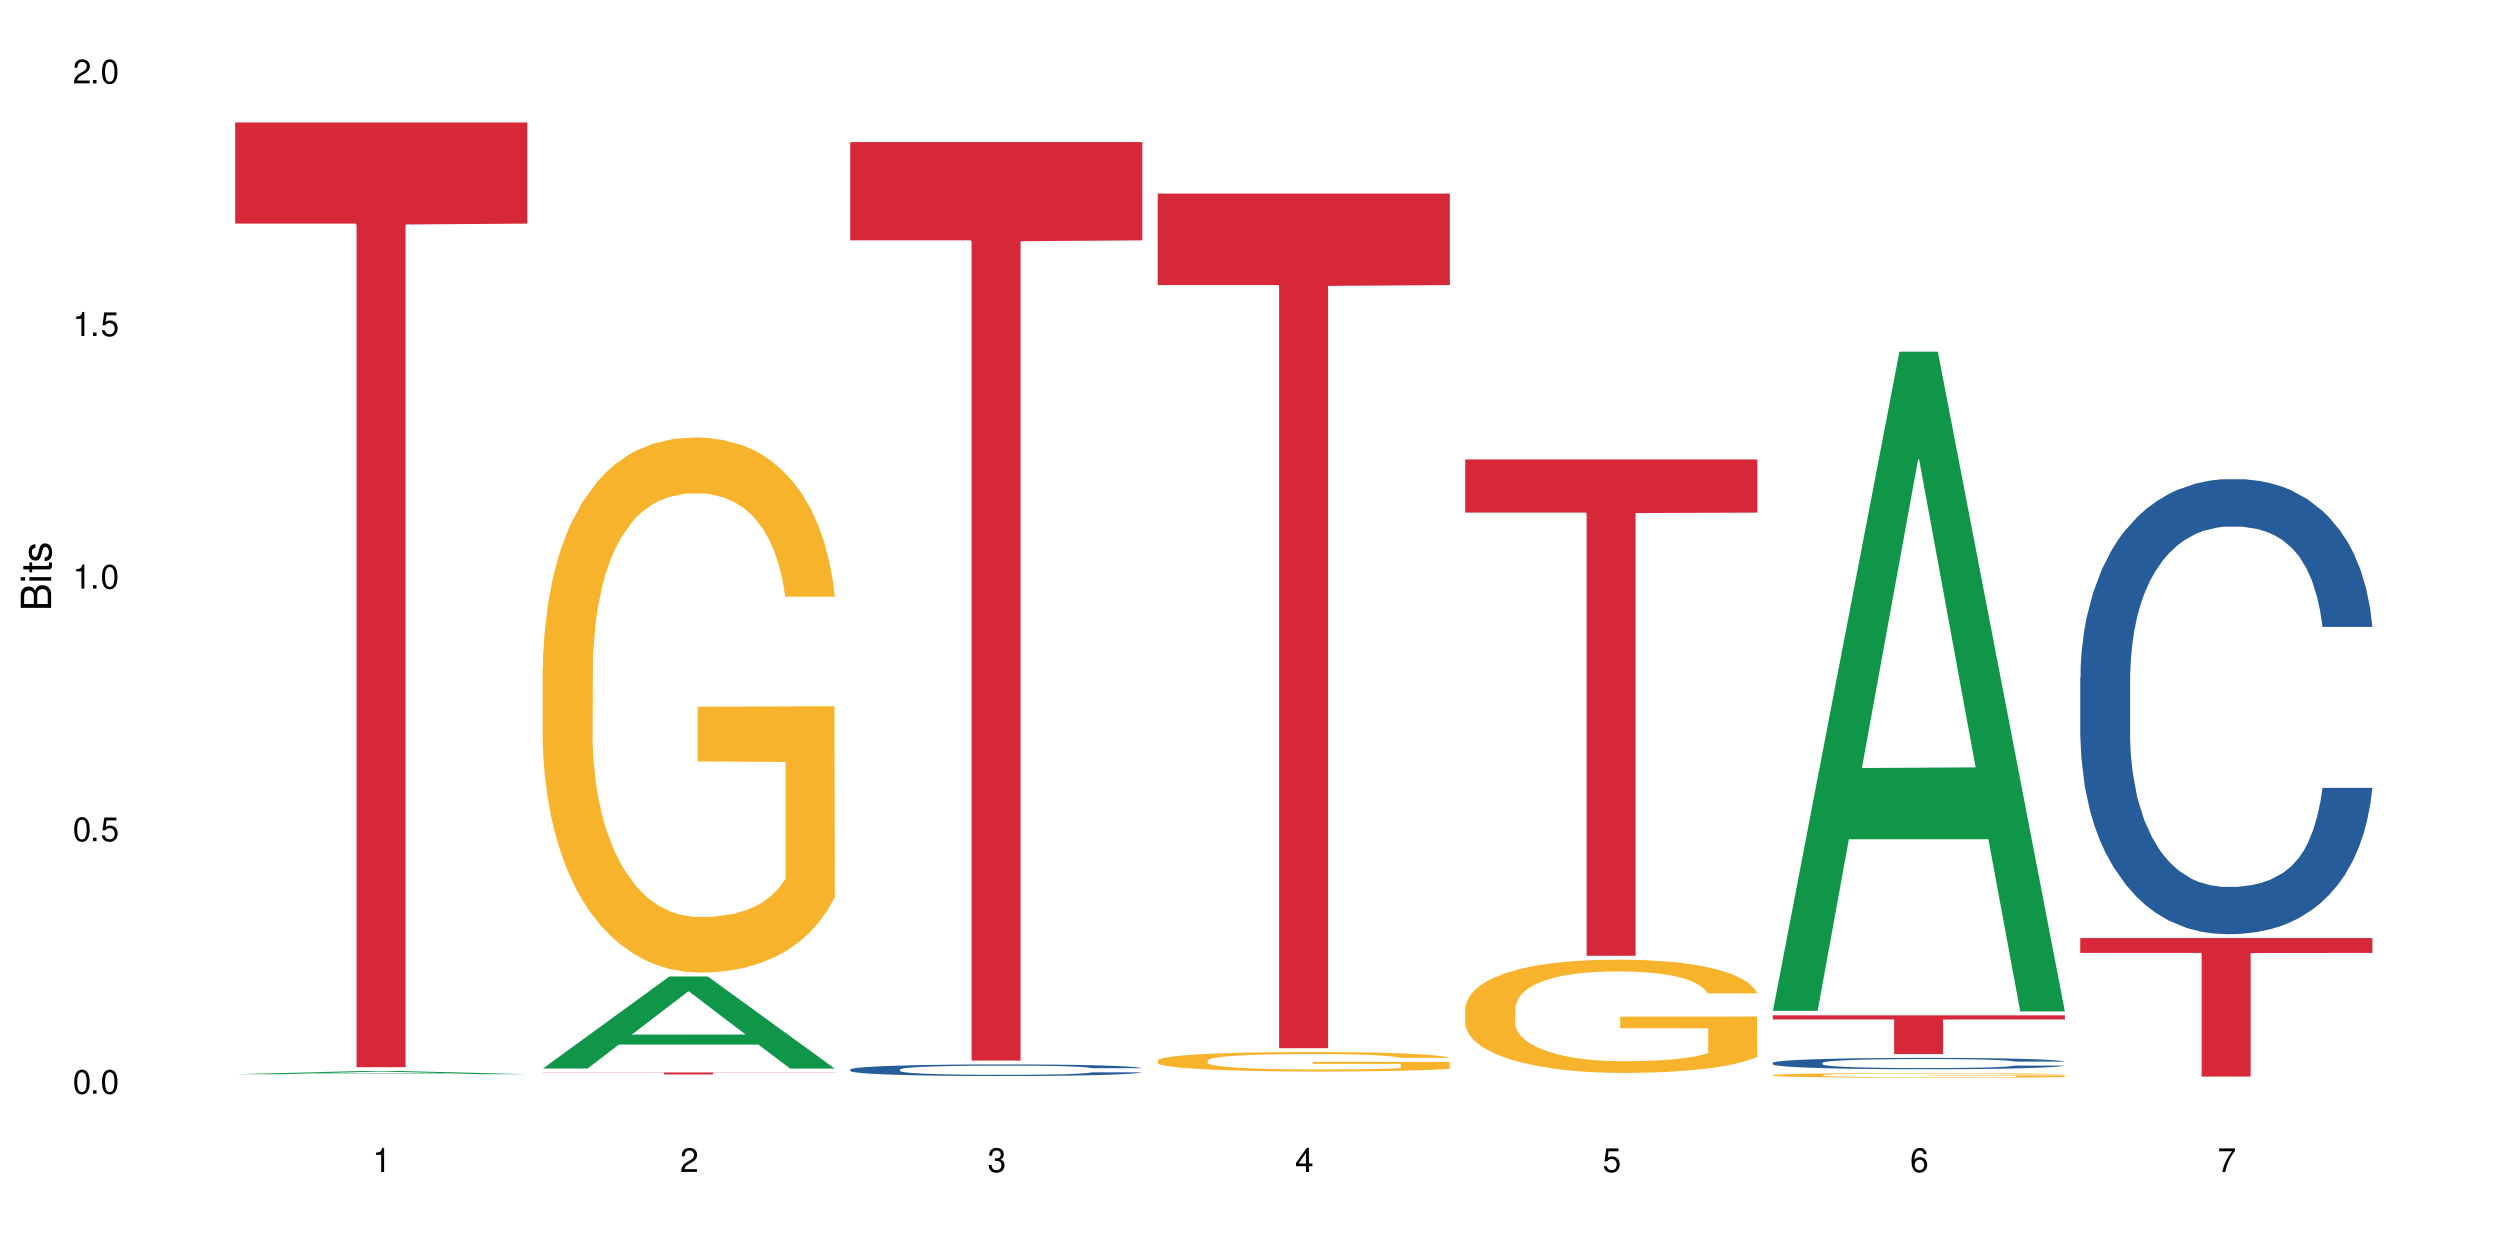 <?xml version="1.0" encoding="UTF-8"?>
<svg xmlns="http://www.w3.org/2000/svg" xmlns:xlink="http://www.w3.org/1999/xlink" width="720" height="360" viewBox="0 0 720 360">
<defs>
<g>
<g id="glyph-0-0">
</g>
<g id="glyph-0-1">
<path d="M 2.641 -6.938 C 2 -6.938 1.422 -6.656 1.078 -6.172 C 0.641 -5.562 0.406 -4.641 0.406 -3.359 C 0.406 -1.016 1.188 0.219 2.641 0.219 C 4.078 0.219 4.859 -1.016 4.859 -3.297 C 4.859 -4.641 4.656 -5.547 4.203 -6.172 C 3.844 -6.656 3.281 -6.938 2.641 -6.938 Z M 2.641 -6.188 C 3.547 -6.188 4 -5.25 4 -3.375 C 4 -1.406 3.562 -0.484 2.625 -0.484 C 1.734 -0.484 1.281 -1.438 1.281 -3.344 C 1.281 -5.25 1.734 -6.188 2.641 -6.188 Z M 2.641 -6.188 "/>
</g>
<g id="glyph-0-2">
<path d="M 1.828 -1 L 0.828 -1 L 0.828 0 L 1.828 0 Z M 1.828 -1 "/>
</g>
<g id="glyph-0-3">
<path d="M 4.562 -6.797 L 1.062 -6.797 L 0.547 -3.094 L 1.328 -3.094 C 1.719 -3.562 2.047 -3.734 2.578 -3.734 C 3.484 -3.734 4.062 -3.109 4.062 -2.094 C 4.062 -1.125 3.484 -0.531 2.578 -0.531 C 1.828 -0.531 1.375 -0.906 1.188 -1.672 L 0.328 -1.672 C 0.453 -1.109 0.547 -0.844 0.75 -0.594 C 1.125 -0.078 1.828 0.219 2.594 0.219 C 3.969 0.219 4.922 -0.781 4.922 -2.219 C 4.922 -3.562 4.031 -4.484 2.719 -4.484 C 2.25 -4.484 1.859 -4.359 1.469 -4.062 L 1.734 -5.969 L 4.562 -5.969 Z M 4.562 -6.797 "/>
</g>
<g id="glyph-0-4">
<path d="M 2.484 -4.938 L 2.484 0 L 3.328 0 L 3.328 -6.938 L 2.766 -6.938 C 2.469 -5.875 2.281 -5.734 0.984 -5.562 L 0.984 -4.938 Z M 2.484 -4.938 "/>
</g>
<g id="glyph-0-5">
<path d="M 4.859 -0.828 L 1.281 -0.828 C 1.359 -1.406 1.672 -1.781 2.5 -2.281 L 3.469 -2.828 C 4.406 -3.344 4.906 -4.062 4.906 -4.906 C 4.906 -5.484 4.672 -6.031 4.266 -6.406 C 3.859 -6.766 3.375 -6.938 2.719 -6.938 C 1.859 -6.938 1.219 -6.625 0.844 -6.031 C 0.609 -5.672 0.5 -5.234 0.484 -4.531 L 1.328 -4.531 C 1.359 -5.016 1.406 -5.281 1.531 -5.516 C 1.75 -5.938 2.188 -6.203 2.703 -6.203 C 3.469 -6.203 4.031 -5.641 4.031 -4.891 C 4.031 -4.344 3.719 -3.859 3.125 -3.516 L 2.234 -3 C 0.812 -2.172 0.406 -1.531 0.328 -0.016 L 4.859 -0.016 Z M 4.859 -0.828 "/>
</g>
<g id="glyph-0-6">
<path d="M 2.125 -3.188 L 2.578 -3.188 C 3.5 -3.188 3.984 -2.766 3.984 -1.922 C 3.984 -1.062 3.469 -0.531 2.594 -0.531 C 1.656 -0.531 1.203 -1 1.156 -2.016 L 0.312 -2.016 C 0.344 -1.453 0.438 -1.094 0.609 -0.781 C 0.953 -0.109 1.625 0.219 2.547 0.219 C 3.953 0.219 4.859 -0.625 4.859 -1.938 C 4.859 -2.828 4.516 -3.297 3.703 -3.594 C 4.344 -3.844 4.656 -4.328 4.656 -5.031 C 4.656 -6.219 3.875 -6.938 2.578 -6.938 C 1.203 -6.938 0.484 -6.172 0.453 -4.703 L 1.297 -4.703 C 1.312 -5.125 1.344 -5.359 1.453 -5.578 C 1.641 -5.969 2.062 -6.203 2.594 -6.203 C 3.344 -6.203 3.797 -5.75 3.797 -5 C 3.797 -4.516 3.609 -4.219 3.25 -4.047 C 3.016 -3.953 2.703 -3.922 2.125 -3.906 Z M 2.125 -3.188 "/>
</g>
<g id="glyph-0-7">
<path d="M 3.141 -1.672 L 3.141 0 L 3.984 0 L 3.984 -1.672 L 4.984 -1.672 L 4.984 -2.438 L 3.984 -2.438 L 3.984 -6.938 L 3.359 -6.938 L 0.266 -2.578 L 0.266 -1.672 Z M 3.141 -2.438 L 1 -2.438 L 3.141 -5.5 Z M 3.141 -2.438 "/>
</g>
<g id="glyph-0-8">
<path d="M 4.781 -5.125 C 4.609 -6.266 3.891 -6.938 2.844 -6.938 C 2.094 -6.938 1.422 -6.578 1.031 -5.953 C 0.594 -5.266 0.406 -4.422 0.406 -3.172 C 0.406 -2 0.578 -1.25 0.984 -0.641 C 1.359 -0.078 1.953 0.219 2.703 0.219 C 3.984 0.219 4.922 -0.75 4.922 -2.094 C 4.922 -3.375 4.062 -4.281 2.844 -4.281 C 2.172 -4.281 1.641 -4.031 1.281 -3.516 C 1.281 -5.234 1.828 -6.188 2.797 -6.188 C 3.391 -6.188 3.797 -5.797 3.938 -5.125 Z M 2.734 -3.531 C 3.547 -3.531 4.062 -2.953 4.062 -2.031 C 4.062 -1.156 3.484 -0.531 2.703 -0.531 C 1.922 -0.531 1.328 -1.188 1.328 -2.078 C 1.328 -2.938 1.906 -3.531 2.734 -3.531 Z M 2.734 -3.531 "/>
</g>
<g id="glyph-0-9">
<path d="M 4.984 -6.797 L 0.438 -6.797 L 0.438 -5.969 L 4.109 -5.969 C 2.5 -3.656 1.828 -2.234 1.328 0 L 2.219 0 C 2.594 -2.172 3.453 -4.047 4.984 -6.094 Z M 4.984 -6.797 "/>
</g>
<g id="glyph-1-0">
</g>
<g id="glyph-1-1">
<path d="M 0 -0.953 L 0 -4.891 C 0 -5.719 -0.234 -6.344 -0.734 -6.797 C -1.188 -7.234 -1.812 -7.469 -2.5 -7.469 C -3.547 -7.469 -4.188 -7 -4.625 -5.875 C -4.984 -6.688 -5.625 -7.094 -6.531 -7.094 C -7.172 -7.094 -7.734 -6.859 -8.141 -6.391 C -8.562 -5.922 -8.75 -5.344 -8.75 -4.5 L -8.75 -0.953 Z M -4.984 -2.062 L -7.766 -2.062 L -7.766 -4.219 C -7.766 -4.844 -7.688 -5.203 -7.453 -5.5 C -7.219 -5.812 -6.859 -5.969 -6.375 -5.969 C -5.891 -5.969 -5.531 -5.812 -5.297 -5.5 C -5.062 -5.203 -4.984 -4.844 -4.984 -4.219 Z M -0.984 -2.062 L -4 -2.062 L -4 -4.781 C -4 -5.766 -3.438 -6.359 -2.484 -6.359 C -1.547 -6.359 -0.984 -5.766 -0.984 -4.781 Z M -0.984 -2.062 "/>
</g>
<g id="glyph-1-2">
<path d="M -6.281 -1.797 L -6.281 -0.797 L 0 -0.797 L 0 -1.797 Z M -8.75 -1.797 L -8.75 -0.797 L -7.484 -0.797 L -7.484 -1.797 Z M -8.75 -1.797 "/>
</g>
<g id="glyph-1-3">
<path d="M -6.281 -3.047 L -6.281 -2.016 L -8.016 -2.016 L -8.016 -1.016 L -6.281 -1.016 L -6.281 -0.172 L -5.469 -0.172 L -5.469 -1.016 L -0.719 -1.016 C -0.078 -1.016 0.281 -1.453 0.281 -2.234 C 0.281 -2.5 0.25 -2.719 0.188 -3.047 L -0.641 -3.047 C -0.609 -2.906 -0.594 -2.766 -0.594 -2.562 C -0.594 -2.141 -0.719 -2.016 -1.156 -2.016 L -5.469 -2.016 L -5.469 -3.047 Z M -6.281 -3.047 "/>
</g>
<g id="glyph-1-4">
<path d="M -4.531 -5.25 C -5.766 -5.25 -6.469 -4.422 -6.469 -2.969 C -6.469 -1.516 -5.719 -0.562 -4.547 -0.562 C -3.562 -0.562 -3.094 -1.062 -2.734 -2.562 L -2.516 -3.484 C -2.344 -4.188 -2.094 -4.469 -1.641 -4.469 C -1.047 -4.469 -0.641 -3.875 -0.641 -3 C -0.641 -2.453 -0.797 -2 -1.062 -1.75 C -1.25 -1.594 -1.422 -1.531 -1.875 -1.469 L -1.875 -0.406 C -0.422 -0.453 0.281 -1.266 0.281 -2.922 C 0.281 -4.5 -0.5 -5.516 -1.719 -5.516 C -2.656 -5.516 -3.172 -4.984 -3.469 -3.734 L -3.703 -2.766 C -3.891 -1.953 -4.156 -1.609 -4.594 -1.609 C -5.188 -1.609 -5.547 -2.125 -5.547 -2.938 C -5.547 -3.75 -5.203 -4.172 -4.531 -4.203 Z M -4.531 -5.25 "/>
</g>
</g>
</defs>
<rect x="-72" y="-36" width="864" height="432" fill="rgb(100%, 100%, 100%)" fill-opacity="1"/>
<path fill-rule="nonzero" fill="rgb(6.275%, 58.824%, 28.235%)" fill-opacity="1" d="M 67.73 309.375 L 67.82 309.375 L 104.227 308.449 L 115.281 308.449 L 151.867 309.375 L 139.012 309.375 L 129.844 309.133 L 89.664 309.133 L 80.676 309.375 L 67.73 309.375 L 93.527 309.035 L 126.156 309.031 L 109.887 308.602 L 109.707 308.598 L 109.527 308.602 L 93.438 309.031 L 93.527 309.035 Z M 67.73 309.375 "/>
<path fill-rule="nonzero" fill="rgb(83.922%, 15.686%, 22.353%)" fill-opacity="1" d="M 67.73 35.273 L 151.867 35.273 L 151.867 64.398 L 116.801 64.652 L 116.801 307.344 L 102.695 307.344 L 102.695 64.91 L 102.488 64.398 L 67.73 64.398 Z M 67.73 35.273 "/>
<path fill-rule="nonzero" fill="rgb(6.275%, 58.824%, 28.235%)" fill-opacity="1" d="M 156.293 307.738 L 156.383 307.715 L 192.789 281.215 L 203.844 281.215 L 240.43 307.766 L 227.574 307.766 L 218.406 300.836 L 178.227 300.836 L 169.238 307.738 L 156.293 307.738 L 182.094 297.969 L 214.723 297.941 L 198.453 285.555 L 198.273 285.527 L 198.094 285.602 L 182.004 297.941 L 182.094 297.969 Z M 156.293 307.738 "/>
<path fill-rule="nonzero" fill="rgb(96.863%, 70.196%, 16.863%)" fill-opacity="1" d="M 156.293 191.992 L 156.398 191.852 L 156.398 189.035 L 156.809 182.699 L 157.832 173.973 L 159.168 166.793 L 160.605 161.164 L 161.527 158.207 L 163.066 153.984 L 164.398 150.887 L 167.785 144.551 L 172.094 138.641 L 174.457 136.105 L 177.121 133.715 L 180.918 131.039 L 182.664 130.055 L 188 127.801 L 194.051 126.395 L 200.723 125.973 L 203.801 126.113 L 208.008 126.676 L 213.754 128.223 L 217.035 129.633 L 219.602 131.039 L 222.27 132.867 L 225.551 135.684 L 228.629 139.062 L 231.094 142.441 L 233.555 146.664 L 235.605 151.168 L 237.352 156.094 L 238.891 162.008 L 239.812 166.934 L 240.43 171.859 L 226.168 171.859 L 225.348 166.934 L 224.422 163.133 L 222.883 158.488 L 221.344 155.109 L 219.805 152.434 L 216.934 148.777 L 214.473 146.523 L 211.395 144.551 L 208.418 143.285 L 205.031 142.441 L 202.98 142.16 L 197.543 142.16 L 192.617 143.145 L 189.742 144.27 L 187.691 145.398 L 184.816 147.508 L 183.074 149.199 L 182.047 150.324 L 178.969 154.688 L 176.918 158.629 L 175.789 161.305 L 174.352 165.527 L 173.328 169.328 L 172.199 174.957 L 171.582 179.18 L 170.762 188.754 L 170.66 214.09 L 170.965 219.441 L 171.582 225.211 L 172.402 230.277 L 173.633 235.629 L 174.867 239.711 L 177.02 245.199 L 178.867 248.859 L 180.305 251.254 L 183.074 255.055 L 184.203 256.32 L 186.871 258.855 L 189.641 260.824 L 193.027 262.516 L 195.59 263.359 L 199.695 264.062 L 204.93 264.062 L 211.086 263.219 L 214.984 262.094 L 217.652 260.965 L 219.395 259.98 L 221.551 258.434 L 223.09 257.023 L 224.527 255.477 L 226.27 253.082 L 226.27 219.441 L 200.926 219.301 L 200.926 203.535 L 240.328 203.395 L 240.43 258.434 L 238.273 262.234 L 235.605 265.895 L 233.043 268.707 L 230.375 271.102 L 226.578 273.777 L 223.5 275.465 L 218.781 277.438 L 214.473 278.703 L 209.957 279.547 L 205.953 279.969 L 201.234 280.109 L 197.027 279.828 L 192.512 278.984 L 188.922 277.859 L 185.641 276.449 L 182.355 274.621 L 178.25 271.664 L 175.582 269.27 L 172.812 266.316 L 170.043 262.797 L 167.582 258.996 L 165.938 256.039 L 164.297 252.66 L 162.555 248.438 L 160.91 243.652 L 159.68 239.289 L 158.551 234.363 L 157.73 229.715 L 156.91 223.383 L 156.5 218.312 L 156.293 213.949 Z M 156.293 191.992 "/>
<path fill-rule="nonzero" fill="rgb(83.922%, 15.686%, 22.353%)" fill-opacity="1" d="M 156.293 308.871 L 240.43 308.871 L 240.43 308.93 L 205.363 308.93 L 205.363 309.438 L 191.258 309.438 L 191.258 308.93 L 156.293 308.93 Z M 156.293 308.871 "/>
<path fill-rule="nonzero" fill="rgb(14.51%, 36.078%, 60%)" fill-opacity="1" d="M 244.859 308.012 L 244.961 308.008 L 244.961 307.934 L 245.27 307.816 L 245.988 307.672 L 246.703 307.57 L 248.551 307.391 L 251.117 307.215 L 253.785 307.082 L 255.734 307.004 L 257.477 306.941 L 261.48 306.828 L 264.043 306.77 L 266.816 306.719 L 270.199 306.668 L 272.664 306.637 L 278.203 306.586 L 282.309 306.566 L 285.488 306.559 L 292.363 306.559 L 296.469 306.57 L 299.441 306.586 L 302.727 306.609 L 305.496 306.637 L 310.32 306.703 L 314.629 306.789 L 316.578 306.836 L 319.656 306.934 L 322.016 307.023 L 323.656 307.102 L 325.504 307.215 L 327.145 307.355 L 328.379 307.508 L 328.992 307.641 L 314.629 307.641 L 313.91 307.52 L 313.09 307.426 L 311.551 307.297 L 310.012 307.211 L 307.855 307.121 L 305.906 307.062 L 303.238 307.004 L 300.879 306.969 L 298.418 306.941 L 296.059 306.922 L 291.543 306.906 L 286.309 306.906 L 284.359 306.91 L 280.359 306.934 L 278.203 306.957 L 275.125 307 L 272.973 307.039 L 270.406 307.102 L 268.66 307.152 L 266.508 307.23 L 264.969 307.301 L 263.223 307.402 L 262.199 307.48 L 261.273 307.566 L 260.453 307.664 L 259.84 307.773 L 259.426 307.887 L 259.223 307.996 L 259.223 308.469 L 259.426 308.578 L 259.941 308.707 L 261.273 308.895 L 263.223 309.055 L 265.48 309.184 L 267.637 309.273 L 268.867 309.316 L 270.508 309.367 L 273.074 309.426 L 276.77 309.488 L 278.922 309.512 L 282.207 309.539 L 285.59 309.551 L 290.105 309.551 L 294.109 309.539 L 296.773 309.523 L 299.547 309.496 L 303.344 309.445 L 305.703 309.398 L 307.754 309.34 L 309.293 309.281 L 310.32 309.23 L 311.859 309.137 L 313.09 309.035 L 314.012 308.926 L 314.629 308.824 L 328.992 308.824 L 328.379 308.945 L 327.453 309.062 L 326.531 309.152 L 325.094 309.258 L 323.453 309.355 L 321.094 309.461 L 319.145 309.531 L 316.578 309.605 L 314.219 309.664 L 311.652 309.719 L 307.855 309.777 L 305.395 309.809 L 302.727 309.836 L 299.547 309.859 L 295.543 309.883 L 291.234 309.895 L 287.234 309.898 L 282.926 309.891 L 279.742 309.879 L 275.535 309.852 L 270.305 309.797 L 266.508 309.738 L 263.531 309.68 L 260.965 309.621 L 258.094 309.539 L 254.398 309.402 L 252.145 309.301 L 250.605 309.215 L 248.859 309.094 L 247.629 308.988 L 246.191 308.816 L 245.164 308.602 L 244.859 308.434 Z M 244.859 308.012 "/>
<path fill-rule="nonzero" fill="rgb(83.922%, 15.686%, 22.353%)" fill-opacity="1" d="M 244.859 40.906 L 328.992 40.906 L 328.992 69.223 L 293.93 69.473 L 293.93 305.453 L 279.82 305.453 L 279.82 69.723 L 279.617 69.223 L 244.859 69.223 Z M 244.859 40.906 "/>
<path fill-rule="nonzero" fill="rgb(96.863%, 70.196%, 16.863%)" fill-opacity="1" d="M 333.422 305.395 L 333.523 305.387 L 333.523 305.285 L 333.934 305.055 L 334.961 304.738 L 336.293 304.477 L 337.73 304.273 L 338.652 304.164 L 340.191 304.012 L 341.527 303.898 L 344.914 303.668 L 349.223 303.453 L 351.582 303.359 L 354.25 303.273 L 358.047 303.176 L 359.789 303.141 L 365.125 303.059 L 371.18 303.008 L 377.848 302.992 L 380.926 302.996 L 385.133 303.016 L 390.879 303.074 L 394.164 303.125 L 396.727 303.176 L 399.395 303.242 L 402.68 303.344 L 405.758 303.469 L 408.219 303.59 L 410.684 303.746 L 412.734 303.91 L 414.477 304.086 L 416.016 304.301 L 416.941 304.48 L 417.555 304.66 L 403.293 304.66 L 402.473 304.48 L 401.551 304.344 L 400.012 304.176 L 398.473 304.051 L 396.934 303.953 L 394.059 303.82 L 391.598 303.738 L 388.52 303.668 L 385.543 303.621 L 382.156 303.59 L 380.105 303.582 L 374.668 303.582 L 369.742 303.617 L 366.871 303.656 L 364.816 303.699 L 361.945 303.773 L 360.199 303.836 L 359.176 303.879 L 356.098 304.035 L 354.043 304.18 L 352.914 304.277 L 351.48 304.43 L 350.453 304.57 L 349.324 304.773 L 348.711 304.926 L 347.887 305.277 L 347.785 306.195 L 348.094 306.391 L 348.711 306.602 L 349.531 306.785 L 350.762 306.98 L 351.992 307.129 L 354.148 307.328 L 355.992 307.461 L 357.43 307.551 L 360.199 307.688 L 361.328 307.734 L 363.996 307.824 L 366.766 307.898 L 370.152 307.957 L 372.719 307.988 L 376.824 308.016 L 382.055 308.016 L 388.211 307.984 L 392.109 307.941 L 394.777 307.902 L 396.523 307.867 L 398.676 307.809 L 400.215 307.758 L 401.652 307.703 L 403.398 307.617 L 403.398 306.391 L 378.055 306.387 L 378.055 305.812 L 417.453 305.809 L 417.555 307.809 L 415.402 307.949 L 412.734 308.082 L 410.168 308.184 L 407.5 308.27 L 403.703 308.367 L 400.625 308.43 L 395.906 308.5 L 391.598 308.547 L 387.082 308.578 L 383.082 308.594 L 378.363 308.598 L 374.156 308.59 L 369.641 308.559 L 366.051 308.516 L 362.766 308.465 L 359.484 308.398 L 355.379 308.293 L 352.711 308.203 L 349.941 308.098 L 347.172 307.969 L 344.707 307.832 L 343.066 307.723 L 341.426 307.602 L 339.68 307.445 L 338.039 307.273 L 336.809 307.113 L 335.68 306.934 L 334.859 306.766 L 334.035 306.535 L 333.625 306.352 L 333.422 306.191 Z M 333.422 305.395 "/>
<path fill-rule="nonzero" fill="rgb(83.922%, 15.686%, 22.353%)" fill-opacity="1" d="M 333.422 55.762 L 417.555 55.762 L 417.555 82.105 L 382.492 82.336 L 382.492 301.887 L 368.383 301.887 L 368.383 82.566 L 368.18 82.105 L 333.422 82.105 Z M 333.422 55.762 "/>
<path fill-rule="nonzero" fill="rgb(96.863%, 70.196%, 16.863%)" fill-opacity="1" d="M 421.984 290.352 L 422.086 290.32 L 422.086 289.727 L 422.496 288.387 L 423.523 286.539 L 424.859 285.02 L 426.293 283.828 L 427.219 283.203 L 428.758 282.309 L 430.09 281.652 L 433.477 280.312 L 437.785 279.062 L 440.145 278.527 L 442.812 278.02 L 446.609 277.453 L 448.355 277.246 L 453.688 276.77 L 459.742 276.469 L 466.41 276.383 L 469.488 276.41 L 473.695 276.531 L 479.441 276.859 L 482.727 277.156 L 485.293 277.453 L 487.957 277.84 L 491.242 278.438 L 494.32 279.152 L 496.781 279.867 L 499.246 280.762 L 501.297 281.715 L 503.043 282.754 L 504.582 284.008 L 505.504 285.051 L 506.121 286.094 L 491.859 286.094 L 491.035 285.051 L 490.113 284.246 L 488.574 283.262 L 487.035 282.547 L 485.496 281.98 L 482.625 281.207 L 480.16 280.73 L 477.082 280.312 L 474.105 280.047 L 470.723 279.867 L 468.668 279.809 L 463.23 279.809 L 458.305 280.016 L 455.434 280.254 L 453.383 280.492 L 450.508 280.938 L 448.766 281.297 L 447.738 281.535 L 444.66 282.457 L 442.609 283.293 L 441.48 283.859 L 440.043 284.75 L 439.016 285.555 L 437.887 286.746 L 437.273 287.641 L 436.453 289.668 L 436.348 295.027 L 436.656 296.16 L 437.273 297.383 L 438.094 298.453 L 439.324 299.586 L 440.555 300.449 L 442.711 301.609 L 444.559 302.387 L 445.992 302.891 L 448.766 303.695 L 449.895 303.965 L 452.562 304.5 L 455.332 304.918 L 458.715 305.273 L 461.281 305.453 L 465.387 305.602 L 470.617 305.602 L 476.773 305.426 L 480.676 305.188 L 483.34 304.949 L 485.086 304.738 L 487.242 304.41 L 488.781 304.113 L 490.215 303.785 L 491.961 303.281 L 491.961 296.16 L 466.617 296.129 L 466.617 292.793 L 506.016 292.766 L 506.121 304.41 L 503.965 305.215 L 501.297 305.988 L 498.73 306.586 L 496.066 307.094 L 492.27 307.656 L 489.191 308.016 L 484.469 308.434 L 480.16 308.699 L 475.645 308.879 L 471.645 308.969 L 466.926 309 L 462.719 308.938 L 458.203 308.762 L 454.613 308.523 L 451.328 308.223 L 448.047 307.836 L 443.941 307.211 L 441.273 306.703 L 438.504 306.078 L 435.734 305.336 L 433.27 304.531 L 431.629 303.906 L 429.988 303.191 L 428.242 302.297 L 426.602 301.285 L 425.371 300.359 L 424.242 299.316 L 423.422 298.336 L 422.602 296.996 L 422.191 295.922 L 421.984 295 Z M 421.984 290.352 "/>
<path fill-rule="nonzero" fill="rgb(83.922%, 15.686%, 22.353%)" fill-opacity="1" d="M 421.984 132.332 L 506.121 132.332 L 506.121 147.633 L 471.055 147.766 L 471.055 275.277 L 456.945 275.277 L 456.945 147.902 L 456.742 147.633 L 421.984 147.633 Z M 421.984 132.332 "/>
<path fill-rule="nonzero" fill="rgb(6.275%, 58.824%, 28.235%)" fill-opacity="1" d="M 510.547 291.129 L 510.637 290.949 L 547.043 101.281 L 558.098 101.281 L 594.684 291.309 L 581.828 291.309 L 572.66 241.703 L 532.48 241.703 L 523.492 291.129 L 510.547 291.129 L 536.348 221.184 L 568.977 221.004 L 552.707 132.328 L 552.527 132.148 L 552.348 132.684 L 536.258 221.004 L 536.348 221.184 Z M 510.547 291.129 "/>
<path fill-rule="nonzero" fill="rgb(14.51%, 36.078%, 60%)" fill-opacity="1" d="M 510.547 306.094 L 510.652 306.09 L 510.652 306.02 L 510.957 305.906 L 511.676 305.762 L 512.395 305.664 L 514.242 305.488 L 516.809 305.316 L 519.473 305.188 L 521.426 305.109 L 523.168 305.051 L 527.168 304.938 L 529.734 304.883 L 532.504 304.832 L 535.891 304.781 L 538.355 304.75 L 543.895 304.703 L 548 304.684 L 551.18 304.672 L 558.055 304.672 L 562.156 304.684 L 565.133 304.699 L 568.418 304.723 L 571.188 304.75 L 576.008 304.816 L 580.32 304.898 L 582.27 304.949 L 585.348 305.039 L 587.707 305.129 L 589.348 305.207 L 591.195 305.316 L 592.836 305.453 L 594.066 305.605 L 594.684 305.734 L 580.32 305.734 L 579.602 305.613 L 578.781 305.52 L 577.242 305.398 L 575.703 305.312 L 573.547 305.227 L 571.598 305.168 L 568.93 305.113 L 566.57 305.074 L 564.105 305.051 L 561.746 305.031 L 557.234 305.012 L 552 305.012 L 550.051 305.02 L 546.051 305.043 L 543.895 305.062 L 540.816 305.105 L 538.66 305.145 L 536.098 305.203 L 534.352 305.254 L 532.199 305.332 L 530.66 305.402 L 528.914 305.5 L 527.887 305.574 L 526.965 305.656 L 526.145 305.758 L 525.527 305.859 L 525.117 305.973 L 524.914 306.078 L 524.914 306.543 L 525.117 306.648 L 525.629 306.773 L 526.965 306.957 L 528.914 307.113 L 531.172 307.242 L 533.324 307.332 L 534.559 307.371 L 536.199 307.418 L 538.766 307.48 L 542.457 307.539 L 544.613 307.562 L 547.895 307.586 L 551.281 307.598 L 555.797 307.598 L 559.797 307.586 L 562.465 307.57 L 565.234 307.547 L 569.031 307.496 L 571.391 307.449 L 573.445 307.395 L 574.984 307.336 L 576.008 307.289 L 577.547 307.195 L 578.781 307.094 L 579.703 306.988 L 580.32 306.887 L 594.684 306.887 L 594.066 307.008 L 593.145 307.125 L 592.223 307.211 L 590.785 307.316 L 589.145 307.406 L 586.781 307.512 L 584.832 307.582 L 582.27 307.656 L 579.91 307.711 L 577.344 307.762 L 573.547 307.824 L 571.086 307.852 L 568.418 307.879 L 565.234 307.902 L 561.234 307.926 L 556.926 307.938 L 552.922 307.938 L 548.613 307.934 L 545.434 307.922 L 541.227 307.895 L 535.992 307.84 L 532.199 307.785 L 529.223 307.727 L 526.656 307.668 L 523.785 307.586 L 520.09 307.457 L 517.832 307.355 L 516.293 307.27 L 514.551 307.152 L 513.316 307.051 L 511.883 306.883 L 510.855 306.672 L 510.547 306.508 Z M 510.547 306.094 "/>
<path fill-rule="nonzero" fill="rgb(96.863%, 70.196%, 16.863%)" fill-opacity="1" d="M 510.547 309.621 L 510.652 309.621 L 510.652 309.594 L 511.062 309.539 L 512.086 309.465 L 513.422 309.402 L 514.855 309.352 L 515.781 309.324 L 517.32 309.289 L 518.652 309.262 L 522.039 309.207 L 526.348 309.156 L 528.707 309.133 L 531.375 309.113 L 535.172 309.09 L 536.918 309.078 L 542.254 309.059 L 548.305 309.047 L 554.977 309.043 L 558.055 309.047 L 562.262 309.051 L 568.008 309.062 L 571.289 309.074 L 573.855 309.09 L 576.523 309.105 L 579.805 309.129 L 582.883 309.16 L 585.348 309.188 L 587.809 309.227 L 589.859 309.266 L 591.605 309.309 L 593.145 309.359 L 594.066 309.402 L 594.684 309.445 L 580.422 309.445 L 579.602 309.402 L 578.676 309.367 L 577.137 309.328 L 575.598 309.297 L 574.059 309.277 L 571.188 309.242 L 568.723 309.223 L 565.645 309.207 L 562.672 309.195 L 559.285 309.188 L 551.793 309.188 L 546.871 309.195 L 543.996 309.203 L 541.945 309.215 L 539.07 309.23 L 537.328 309.246 L 536.301 309.258 L 533.223 309.297 L 531.172 309.328 L 530.043 309.352 L 528.605 309.391 L 527.582 309.422 L 526.453 309.473 L 525.836 309.508 L 525.016 309.594 L 524.914 309.812 L 525.219 309.859 L 525.836 309.91 L 526.656 309.957 L 527.887 310.004 L 529.121 310.039 L 531.273 310.086 L 533.121 310.117 L 534.559 310.141 L 537.328 310.172 L 538.457 310.184 L 541.125 310.207 L 543.895 310.223 L 547.281 310.238 L 549.844 310.246 L 553.949 310.25 L 559.184 310.25 L 565.34 310.242 L 569.238 310.234 L 571.906 310.223 L 573.648 310.215 L 575.805 310.203 L 577.344 310.191 L 578.781 310.176 L 580.523 310.156 L 580.523 309.859 L 555.18 309.859 L 555.18 309.723 L 594.582 309.723 L 594.684 310.203 L 592.527 310.234 L 589.859 310.266 L 587.297 310.293 L 584.629 310.312 L 580.832 310.336 L 577.754 310.352 L 573.035 310.367 L 568.723 310.379 L 564.211 310.387 L 560.207 310.391 L 551.281 310.391 L 546.766 310.383 L 543.176 310.371 L 539.895 310.359 L 536.609 310.344 L 532.504 310.316 L 529.836 310.297 L 527.066 310.27 L 524.297 310.238 L 521.836 310.207 L 520.191 310.18 L 518.551 310.152 L 516.809 310.113 L 515.164 310.074 L 513.934 310.035 L 512.805 309.992 L 511.984 309.949 L 511.164 309.895 L 510.754 309.852 L 510.547 309.812 Z M 510.547 309.621 "/>
<path fill-rule="nonzero" fill="rgb(83.922%, 15.686%, 22.353%)" fill-opacity="1" d="M 510.547 292.41 L 594.684 292.41 L 594.684 293.605 L 559.617 293.617 L 559.617 303.566 L 545.512 303.566 L 545.512 293.625 L 545.305 293.605 L 510.547 293.605 Z M 510.547 292.41 "/>
<path fill-rule="nonzero" fill="rgb(14.51%, 36.078%, 60%)" fill-opacity="1" d="M 599.113 195.043 L 599.215 194.922 L 599.215 192.051 L 599.523 187.496 L 600.238 181.75 L 600.957 177.797 L 602.805 170.73 L 605.371 163.902 L 608.039 158.633 L 609.988 155.516 L 611.73 153.121 L 615.734 148.691 L 618.297 146.414 L 621.07 144.379 L 624.453 142.344 L 626.918 141.145 L 632.457 139.227 L 636.562 138.391 L 639.742 138.031 L 646.617 138.031 L 650.723 138.508 L 653.695 139.109 L 656.98 140.066 L 659.75 141.145 L 664.574 143.781 L 668.883 147.133 L 670.832 149.051 L 673.91 152.762 L 676.27 156.355 L 677.91 159.469 L 679.758 163.902 L 681.398 169.293 L 682.633 175.398 L 683.246 180.551 L 668.883 180.551 L 668.164 175.758 L 667.344 172.047 L 665.805 167.137 L 664.266 163.664 L 662.109 160.188 L 660.16 157.914 L 657.492 155.637 L 655.133 154.199 L 652.672 153.121 L 650.312 152.402 L 645.797 151.684 L 640.562 151.684 L 638.613 151.926 L 634.613 152.883 L 632.457 153.723 L 629.379 155.398 L 627.227 156.953 L 624.66 159.352 L 622.914 161.387 L 620.762 164.5 L 619.223 167.254 L 617.477 171.207 L 616.453 174.203 L 615.527 177.555 L 614.707 181.508 L 614.09 185.699 L 613.68 190.133 L 613.477 194.445 L 613.477 213.008 L 613.68 217.32 L 614.195 222.352 L 615.527 229.66 L 617.477 236.008 L 619.734 241.035 L 621.891 244.629 L 623.121 246.309 L 624.762 248.223 L 627.328 250.617 L 631.02 253.016 L 633.176 253.973 L 636.461 254.93 L 639.844 255.41 L 644.359 255.41 L 648.359 254.93 L 651.027 254.332 L 653.801 253.375 L 657.594 251.336 L 659.957 249.422 L 662.008 247.145 L 663.547 244.871 L 664.574 242.953 L 666.113 239.242 L 667.344 235.168 L 668.266 230.977 L 668.883 226.902 L 683.246 226.902 L 682.633 231.695 L 681.707 236.367 L 680.785 239.84 L 679.348 244.031 L 677.707 247.746 L 675.348 251.938 L 673.398 254.691 L 670.832 257.688 L 668.473 259.961 L 665.906 261.996 L 662.109 264.395 L 659.648 265.59 L 656.98 266.668 L 653.801 267.629 L 649.797 268.465 L 645.488 268.945 L 641.488 269.062 L 637.176 268.824 L 633.996 268.344 L 629.789 267.27 L 624.559 265.113 L 620.762 262.836 L 617.785 260.559 L 615.219 258.164 L 612.348 254.93 L 608.652 249.66 L 606.395 245.59 L 604.855 242.234 L 603.113 237.562 L 601.883 233.371 L 600.445 226.664 L 599.418 218.16 L 599.113 211.57 Z M 599.113 195.043 "/>
<path fill-rule="nonzero" fill="rgb(83.922%, 15.686%, 22.353%)" fill-opacity="1" d="M 599.113 270.168 L 683.246 270.168 L 683.246 274.441 L 648.184 274.477 L 648.184 310.07 L 634.074 310.07 L 634.074 274.516 L 633.871 274.441 L 599.113 274.441 Z M 599.113 270.168 "/>
<g fill="rgb(0%, 0%, 0%)" fill-opacity="1">
<use xlink:href="#glyph-0-1" x="20.965" y="314.993"/>
<use xlink:href="#glyph-0-2" x="25.965" y="314.993"/>
<use xlink:href="#glyph-0-1" x="28.965" y="314.993"/>
</g>
<g fill="rgb(0%, 0%, 0%)" fill-opacity="1">
<use xlink:href="#glyph-0-1" x="20.965" y="242.251"/>
<use xlink:href="#glyph-0-2" x="25.965" y="242.251"/>
<use xlink:href="#glyph-0-3" x="28.965" y="242.251"/>
</g>
<g fill="rgb(0%, 0%, 0%)" fill-opacity="1">
<use xlink:href="#glyph-0-4" x="20.965" y="169.509"/>
<use xlink:href="#glyph-0-2" x="25.965" y="169.509"/>
<use xlink:href="#glyph-0-1" x="28.965" y="169.509"/>
</g>
<g fill="rgb(0%, 0%, 0%)" fill-opacity="1">
<use xlink:href="#glyph-0-4" x="20.965" y="96.767"/>
<use xlink:href="#glyph-0-2" x="25.965" y="96.767"/>
<use xlink:href="#glyph-0-3" x="28.965" y="96.767"/>
</g>
<g fill="rgb(0%, 0%, 0%)" fill-opacity="1">
<use xlink:href="#glyph-0-5" x="20.965" y="24.024"/>
<use xlink:href="#glyph-0-2" x="25.965" y="24.024"/>
<use xlink:href="#glyph-0-1" x="28.965" y="24.024"/>
</g>
<g fill="rgb(0%, 0%, 0%)" fill-opacity="1">
<use xlink:href="#glyph-0-4" x="107.297" y="337.532"/>
</g>
<g fill="rgb(0%, 0%, 0%)" fill-opacity="1">
<use xlink:href="#glyph-0-5" x="195.863" y="337.532"/>
</g>
<g fill="rgb(0%, 0%, 0%)" fill-opacity="1">
<use xlink:href="#glyph-0-6" x="284.426" y="337.532"/>
</g>
<g fill="rgb(0%, 0%, 0%)" fill-opacity="1">
<use xlink:href="#glyph-0-7" x="372.988" y="337.532"/>
</g>
<g fill="rgb(0%, 0%, 0%)" fill-opacity="1">
<use xlink:href="#glyph-0-3" x="461.551" y="337.532"/>
</g>
<g fill="rgb(0%, 0%, 0%)" fill-opacity="1">
<use xlink:href="#glyph-0-8" x="550.117" y="337.532"/>
</g>
<g fill="rgb(0%, 0%, 0%)" fill-opacity="1">
<use xlink:href="#glyph-0-9" x="638.68" y="337.532"/>
</g>
<g fill="rgb(0%, 0%, 0%)" fill-opacity="1">
<use xlink:href="#glyph-1-1" x="14.725" y="176.012"/>
<use xlink:href="#glyph-1-2" x="14.725" y="168.012"/>
<use xlink:href="#glyph-1-3" x="14.725" y="165.012"/>
<use xlink:href="#glyph-1-4" x="14.725" y="162.012"/>
</g>
</svg>
